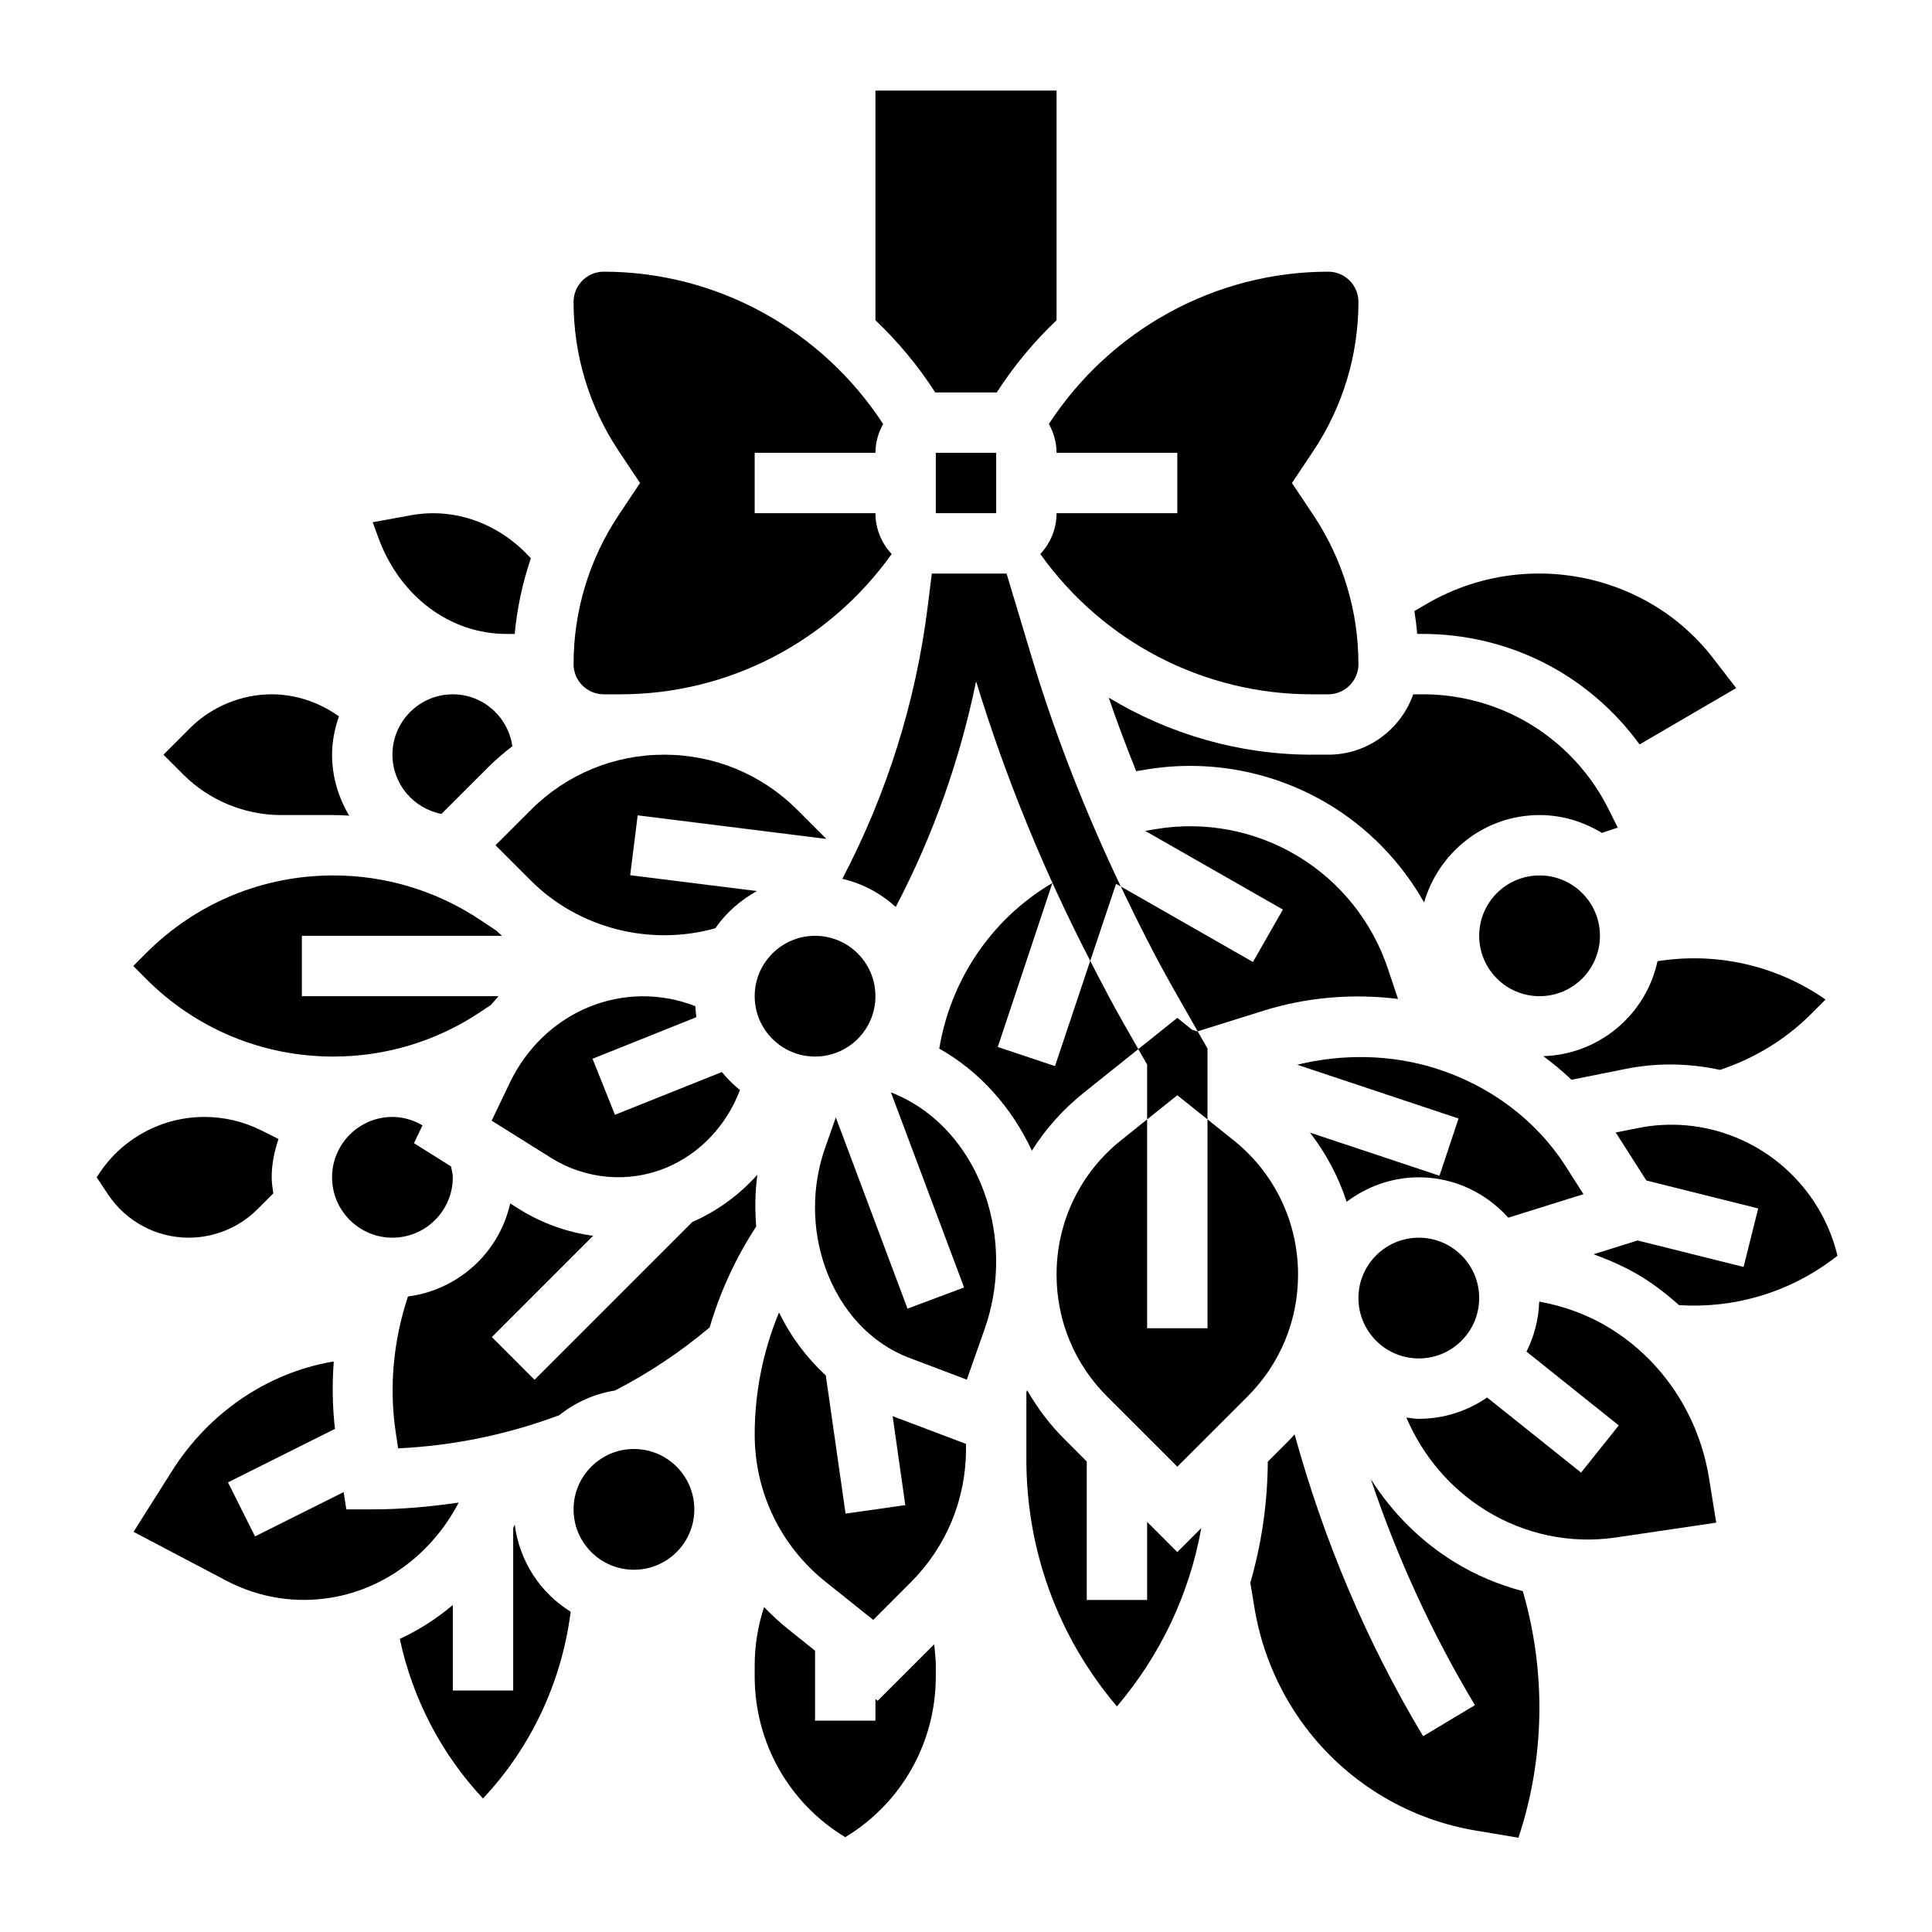 <svg width="48" height="48" viewBox="0 0 48 48" fill="none" xmlns="http://www.w3.org/2000/svg">
<path d="M12.581 15.75H12.788C12.847 15.107 12.982 14.478 13.189 13.871C12.413 13.011 11.305 12.603 10.217 12.8L9.26 12.975L9.403 13.366C9.932 14.814 11.18 15.75 12.581 15.75Z" fill="black"/>
<path d="M23.25 9.75H24.75C24.755 9.75 24.758 9.752 24.763 9.752C25.189 9.089 25.69 8.489 26.25 7.956V2.25H21.75V7.956C22.31 8.489 22.811 9.088 23.237 9.752C23.242 9.752 23.245 9.75 23.25 9.75Z" fill="black"/>
<path d="M26.25 11.25H29.25V12.75H26.25C26.25 13.143 26.095 13.498 25.847 13.765C27.403 15.947 29.899 17.25 32.591 17.25H33C33.414 17.25 33.75 16.913 33.75 16.5C33.75 15.176 33.361 13.895 32.628 12.794L32.098 12L32.628 11.206C33.361 10.105 33.75 8.824 33.75 7.5C33.75 7.087 33.414 6.75 33 6.75C30.19 6.75 27.582 8.195 26.059 10.534C26.177 10.748 26.25 10.989 26.25 11.25Z" fill="black"/>
<path d="M23.25 11.25H24.75V12.75H23.25V11.25Z" fill="black"/>
<path d="M11.25 17.25C10.423 17.25 9.75 17.923 9.75 18.75C9.75 19.48 10.276 20.089 10.968 20.221L12.129 19.061C12.318 18.872 12.521 18.701 12.729 18.54C12.626 17.813 12.005 17.25 11.25 17.25Z" fill="black"/>
<path d="M17.275 24.998C16.42 24.663 15.47 24.669 14.613 25.026C13.768 25.378 13.078 26.043 12.668 26.897L12.215 27.843L13.693 28.768C14.555 29.308 15.625 29.399 16.557 29.009C17.396 28.659 18.054 27.954 18.384 27.081C18.219 26.948 18.069 26.799 17.934 26.634L15.278 27.697L14.721 26.304L17.302 25.271C17.287 25.182 17.283 25.09 17.275 24.998Z" fill="black"/>
<path d="M13.19 21.879C14.38 23.069 16.16 23.515 17.773 23.062C18.037 22.676 18.395 22.366 18.805 22.138L15.657 21.745L15.843 20.257L20.531 20.843L19.811 20.122C18.925 19.237 17.75 18.75 16.5 18.75C15.25 18.75 14.075 19.237 13.19 20.121L12.31 21L13.19 21.879Z" fill="black"/>
<path d="M14.25 16.5C14.25 16.913 14.586 17.25 15 17.25H15.409C18.101 17.25 20.596 15.947 22.153 13.765C21.905 13.498 21.75 13.142 21.75 12.75H18.75V11.25H21.75C21.75 10.989 21.823 10.748 21.941 10.534C20.417 8.195 17.809 6.75 15 6.75C14.586 6.75 14.25 7.087 14.25 7.5C14.25 8.824 14.639 10.105 15.372 11.206L15.902 12L15.372 12.794C14.639 13.895 14.25 15.176 14.25 16.5Z" fill="black"/>
<path d="M20.25 26.25C21.078 26.25 21.75 25.578 21.75 24.75C21.75 23.922 21.078 23.25 20.25 23.25C19.422 23.25 18.75 23.922 18.75 24.75C18.75 25.578 19.422 26.25 20.25 26.25Z" fill="black"/>
<path d="M35.25 33.75C36.078 33.75 36.75 33.078 36.75 32.25C36.75 31.422 36.078 30.75 35.25 30.75C34.422 30.75 33.75 31.422 33.75 32.25C33.75 33.078 34.422 33.75 35.25 33.75Z" fill="black"/>
<path d="M39.341 29.669L38.902 28.981C38.169 27.833 37.017 26.966 35.659 26.541C34.554 26.195 33.353 26.177 32.227 26.453L36.237 27.789L35.763 29.211L32.546 28.139C32.947 28.657 33.254 29.238 33.457 29.858C33.96 29.482 34.576 29.25 35.25 29.25C36.135 29.25 36.923 29.642 37.473 30.253L39.341 29.669Z" fill="black"/>
<path d="M38.25 24.75C39.078 24.75 39.75 24.078 39.75 23.25C39.75 22.422 39.078 21.75 38.25 21.75C37.422 21.75 36.75 22.422 36.75 23.25C36.75 24.078 37.422 24.75 38.25 24.75Z" fill="black"/>
<path d="M32.591 18.75C30.779 18.75 29.048 18.238 27.545 17.333C27.757 17.948 27.986 18.556 28.228 19.16L28.475 19.119C30.034 18.859 31.646 19.164 33.006 19.979C34.002 20.576 34.816 21.422 35.381 22.421C35.743 21.172 36.885 20.25 38.25 20.25C38.819 20.25 39.344 20.418 39.798 20.693L40.193 20.562L39.958 20.092C39.464 19.103 38.648 18.287 37.659 17.793C36.949 17.438 36.153 17.25 35.36 17.25H35.112C34.802 18.121 33.977 18.75 33 18.75H32.591Z" fill="black"/>
<path d="M42.733 26.581C43.58 26.3 44.359 25.829 44.992 25.197L45.355 24.833C44.132 23.982 42.644 23.648 41.18 23.881C40.896 25.203 39.738 26.197 38.342 26.24C38.589 26.421 38.822 26.617 39.043 26.826L40.397 26.555C41.175 26.4 41.967 26.415 42.733 26.581Z" fill="black"/>
<path d="M35.359 15.75C36.385 15.75 37.412 15.992 38.329 16.451C39.282 16.927 40.11 17.636 40.735 18.495L43.135 17.095L42.557 16.346C41.896 15.49 40.994 14.858 39.949 14.519C38.447 14.034 36.811 14.208 35.455 14.998L35.14 15.182C35.17 15.37 35.194 15.559 35.211 15.749L35.359 15.75Z" fill="black"/>
<path d="M15.75 39C16.578 39 17.25 38.328 17.25 37.5C17.25 36.672 16.578 36 15.75 36C14.922 36 14.25 36.672 14.25 37.5C14.25 38.328 14.922 39 15.75 39Z" fill="black"/>
<path d="M6.983 20.25H8.283C8.414 20.25 8.545 20.258 8.675 20.264C8.411 19.818 8.25 19.305 8.25 18.75C8.25 18.415 8.318 18.098 8.42 17.797C7.933 17.449 7.349 17.25 6.75 17.25C5.994 17.25 5.255 17.557 4.72 18.091L4.061 18.75L4.556 19.245C5.195 19.884 6.078 20.25 6.983 20.25Z" fill="black"/>
<path d="M28.5 37.811V39.75H27V36.311L26.443 35.753C26.076 35.387 25.771 34.977 25.519 34.539L25.5 34.592V36.257C25.5 38.531 26.294 40.682 27.75 42.395C28.835 41.118 29.552 39.598 29.846 37.964L29.25 38.561L28.5 37.811Z" fill="black"/>
<path d="M22.492 37.394L21.008 37.606L20.517 34.173C20.047 33.74 19.65 33.212 19.354 32.608C18.959 33.565 18.75 34.59 18.75 35.639C18.75 37.07 19.39 38.402 20.507 39.296L21.695 40.246L22.629 39.311C23.513 38.426 24 37.25 24 36V35.873L22.177 35.184L22.492 37.394Z" fill="black"/>
<path d="M22.135 27.14L23.952 31.986L22.547 32.513L20.766 27.763L20.502 28.512C20.164 29.471 20.164 30.528 20.502 31.486C20.879 32.557 21.638 33.376 22.584 33.733L24.02 34.277L24.465 33.013C24.814 32.024 24.843 30.922 24.545 29.909C24.157 28.585 23.266 27.577 22.135 27.14Z" fill="black"/>
<path d="M45.642 31.159C45.313 29.841 44.362 28.753 43.1 28.248C42.333 27.94 41.501 27.863 40.691 28.027L40.14 28.137C40.149 28.15 40.158 28.161 40.166 28.174L40.903 29.329L43.682 30.023L43.319 31.477L40.685 30.819L39.591 31.162C40.01 31.315 40.419 31.495 40.802 31.732C41.13 31.936 41.432 32.173 41.717 32.426C43.08 32.512 44.426 32.118 45.525 31.295L45.653 31.199L45.642 31.159Z" fill="black"/>
<path d="M36.124 38.802C35.279 38.279 34.581 37.574 34.057 36.746C34.715 38.704 35.578 40.587 36.644 42.364L35.357 43.136C33.95 40.791 32.89 38.267 32.164 35.636C32.128 35.674 32.096 35.715 32.058 35.754L31.498 36.314C31.492 37.347 31.343 38.357 31.064 39.324L31.169 39.96C31.357 41.089 31.832 42.159 32.544 43.053C33.575 44.346 35.038 45.208 36.665 45.48L37.725 45.658C38.383 43.678 38.416 41.538 37.834 39.532C37.236 39.373 36.658 39.133 36.124 38.802Z" fill="black"/>
<path d="M40.012 33.008C39.466 32.67 38.864 32.45 38.241 32.338C38.228 32.785 38.114 33.202 37.925 33.58L40.218 35.414L39.281 36.586L36.947 34.72C36.465 35.053 35.881 35.25 35.25 35.25C35.144 35.25 35.044 35.23 34.94 35.218C35.351 36.175 36.029 36.979 36.914 37.526C37.881 38.125 39.025 38.363 40.139 38.199L42.639 37.83L42.46 36.721C42.208 35.17 41.316 33.815 40.012 33.008Z" fill="black"/>
<path d="M29.756 25.623L31.394 25.11C32.466 24.774 33.614 24.68 34.733 24.818L34.482 24.067C34.091 22.895 33.294 21.901 32.235 21.265C31.181 20.633 29.933 20.396 28.721 20.598L28.451 20.643L31.873 22.598L31.129 23.9L27.846 22.024C28.277 22.928 28.727 23.822 29.225 24.691L29.756 25.623Z" fill="black"/>
<path d="M27.086 23.873L26.211 26.487L24.789 26.012L26.147 21.936L26.102 21.964C24.617 22.855 23.614 24.361 23.336 26.053C24.323 26.609 25.123 27.49 25.637 28.588C25.976 28.049 26.407 27.564 26.92 27.154L28.281 26.065L27.922 25.436C27.629 24.923 27.358 24.398 27.086 23.873Z" fill="black"/>
<path d="M30 27.811V26.05L29.756 25.623L29.747 25.625L29.615 25.582L29.25 25.289L28.28 26.065L28.5 26.449V27.811L29.25 27.211L30 27.811Z" fill="black"/>
<path d="M27.846 22.025C26.965 20.175 26.212 18.262 25.624 16.3L25.008 14.25H24.662H23.442H23.151L23.049 15.068C22.752 17.446 22.035 19.718 20.928 21.834C21.432 21.951 21.884 22.197 22.255 22.533C23.183 20.759 23.848 18.881 24.251 16.928C24.983 19.322 25.938 21.648 27.087 23.873L27.728 21.959L27.846 22.025Z" fill="black"/>
<path d="M30.644 28.326L30 27.811V33H28.5V27.811L27.857 28.326C26.835 29.141 26.25 30.359 26.25 31.667C26.25 32.809 26.695 33.885 27.503 34.693L29.25 36.439L30.997 34.693C31.805 33.885 32.25 32.809 32.25 31.667C32.25 30.359 31.665 29.141 30.644 28.326Z" fill="black"/>
<path d="M9.75 27.75C8.923 27.75 8.25 28.423 8.25 29.25C8.25 30.077 8.923 30.75 9.75 30.75C10.577 30.75 11.25 30.077 11.25 29.25C11.25 29.156 11.222 29.069 11.205 28.979L10.285 28.402L10.497 27.959C10.271 27.828 10.015 27.75 9.75 27.75Z" fill="black"/>
<path d="M6.395 30.044L6.79 29.65C6.773 29.517 6.75 29.387 6.75 29.25C6.75 28.916 6.818 28.599 6.92 28.298L6.486 28.081C6.052 27.865 5.567 27.75 5.081 27.75C4.029 27.75 3.053 28.273 2.469 29.148L2.401 29.25L2.686 29.677C3.134 30.349 3.884 30.75 4.691 30.75C5.326 30.75 5.947 30.493 6.395 30.044Z" fill="black"/>
<path d="M8.283 26.25C9.584 26.25 10.846 25.868 11.929 25.146L12.2 24.965C12.264 24.895 12.32 24.817 12.388 24.75H7.5V23.25H12.472C12.423 23.208 12.376 23.164 12.329 23.12L11.93 22.854C10.846 22.132 9.584 21.75 8.283 21.75C6.528 21.75 4.877 22.434 3.636 23.674L3.311 24L3.636 24.326C4.877 25.567 6.527 26.25 8.283 26.25Z" fill="black"/>
<path d="M21.805 42.255L21.75 42.211V42.75H20.25V41.011L19.57 40.467C19.36 40.299 19.167 40.117 18.983 39.927C18.829 40.396 18.75 40.885 18.75 41.38V41.646C18.75 43.3 19.603 44.8 21 45.644C22.397 44.8 23.25 43.3 23.25 41.646V41.38C23.25 41.203 23.227 41.028 23.208 40.853L21.805 42.255Z" fill="black"/>
<path d="M11.396 37.331C10.688 37.434 9.973 37.5 9.249 37.5H8.604L8.538 37.07L6.336 38.171L5.664 36.829L8.322 35.5C8.259 34.944 8.25 34.386 8.292 33.83C8.275 33.833 8.257 33.831 8.24 33.834C6.63 34.117 5.185 35.104 4.276 36.542L3.318 38.058L5.606 39.263C6.435 39.701 7.356 39.846 8.269 39.686C9.595 39.454 10.752 38.57 11.396 37.331Z" fill="black"/>
<path d="M18.817 29.186C18.366 29.688 17.819 30.09 17.2 30.36L13.28 34.28L12.22 33.219L14.736 30.703C14.092 30.616 13.464 30.393 12.897 30.038L12.675 29.899C12.404 31.118 11.39 32.047 10.135 32.211C9.776 33.3 9.661 34.456 9.832 35.587L9.891 35.984C11.266 35.919 12.609 35.641 13.894 35.16C14.289 34.846 14.759 34.63 15.279 34.547C16.123 34.113 16.912 33.583 17.632 32.979C17.89 32.096 18.279 31.253 18.788 30.471C18.754 30.043 18.759 29.613 18.817 29.186Z" fill="black"/>
<path d="M12.789 37.88C12.775 37.908 12.764 37.937 12.75 37.965V42H11.25V39.876C10.85 40.215 10.406 40.497 9.933 40.718C10.247 42.195 10.965 43.58 12 44.683C13.201 43.404 13.958 41.779 14.178 40.043C13.428 39.578 12.906 38.795 12.789 37.88Z" fill="black"/>
</svg>
